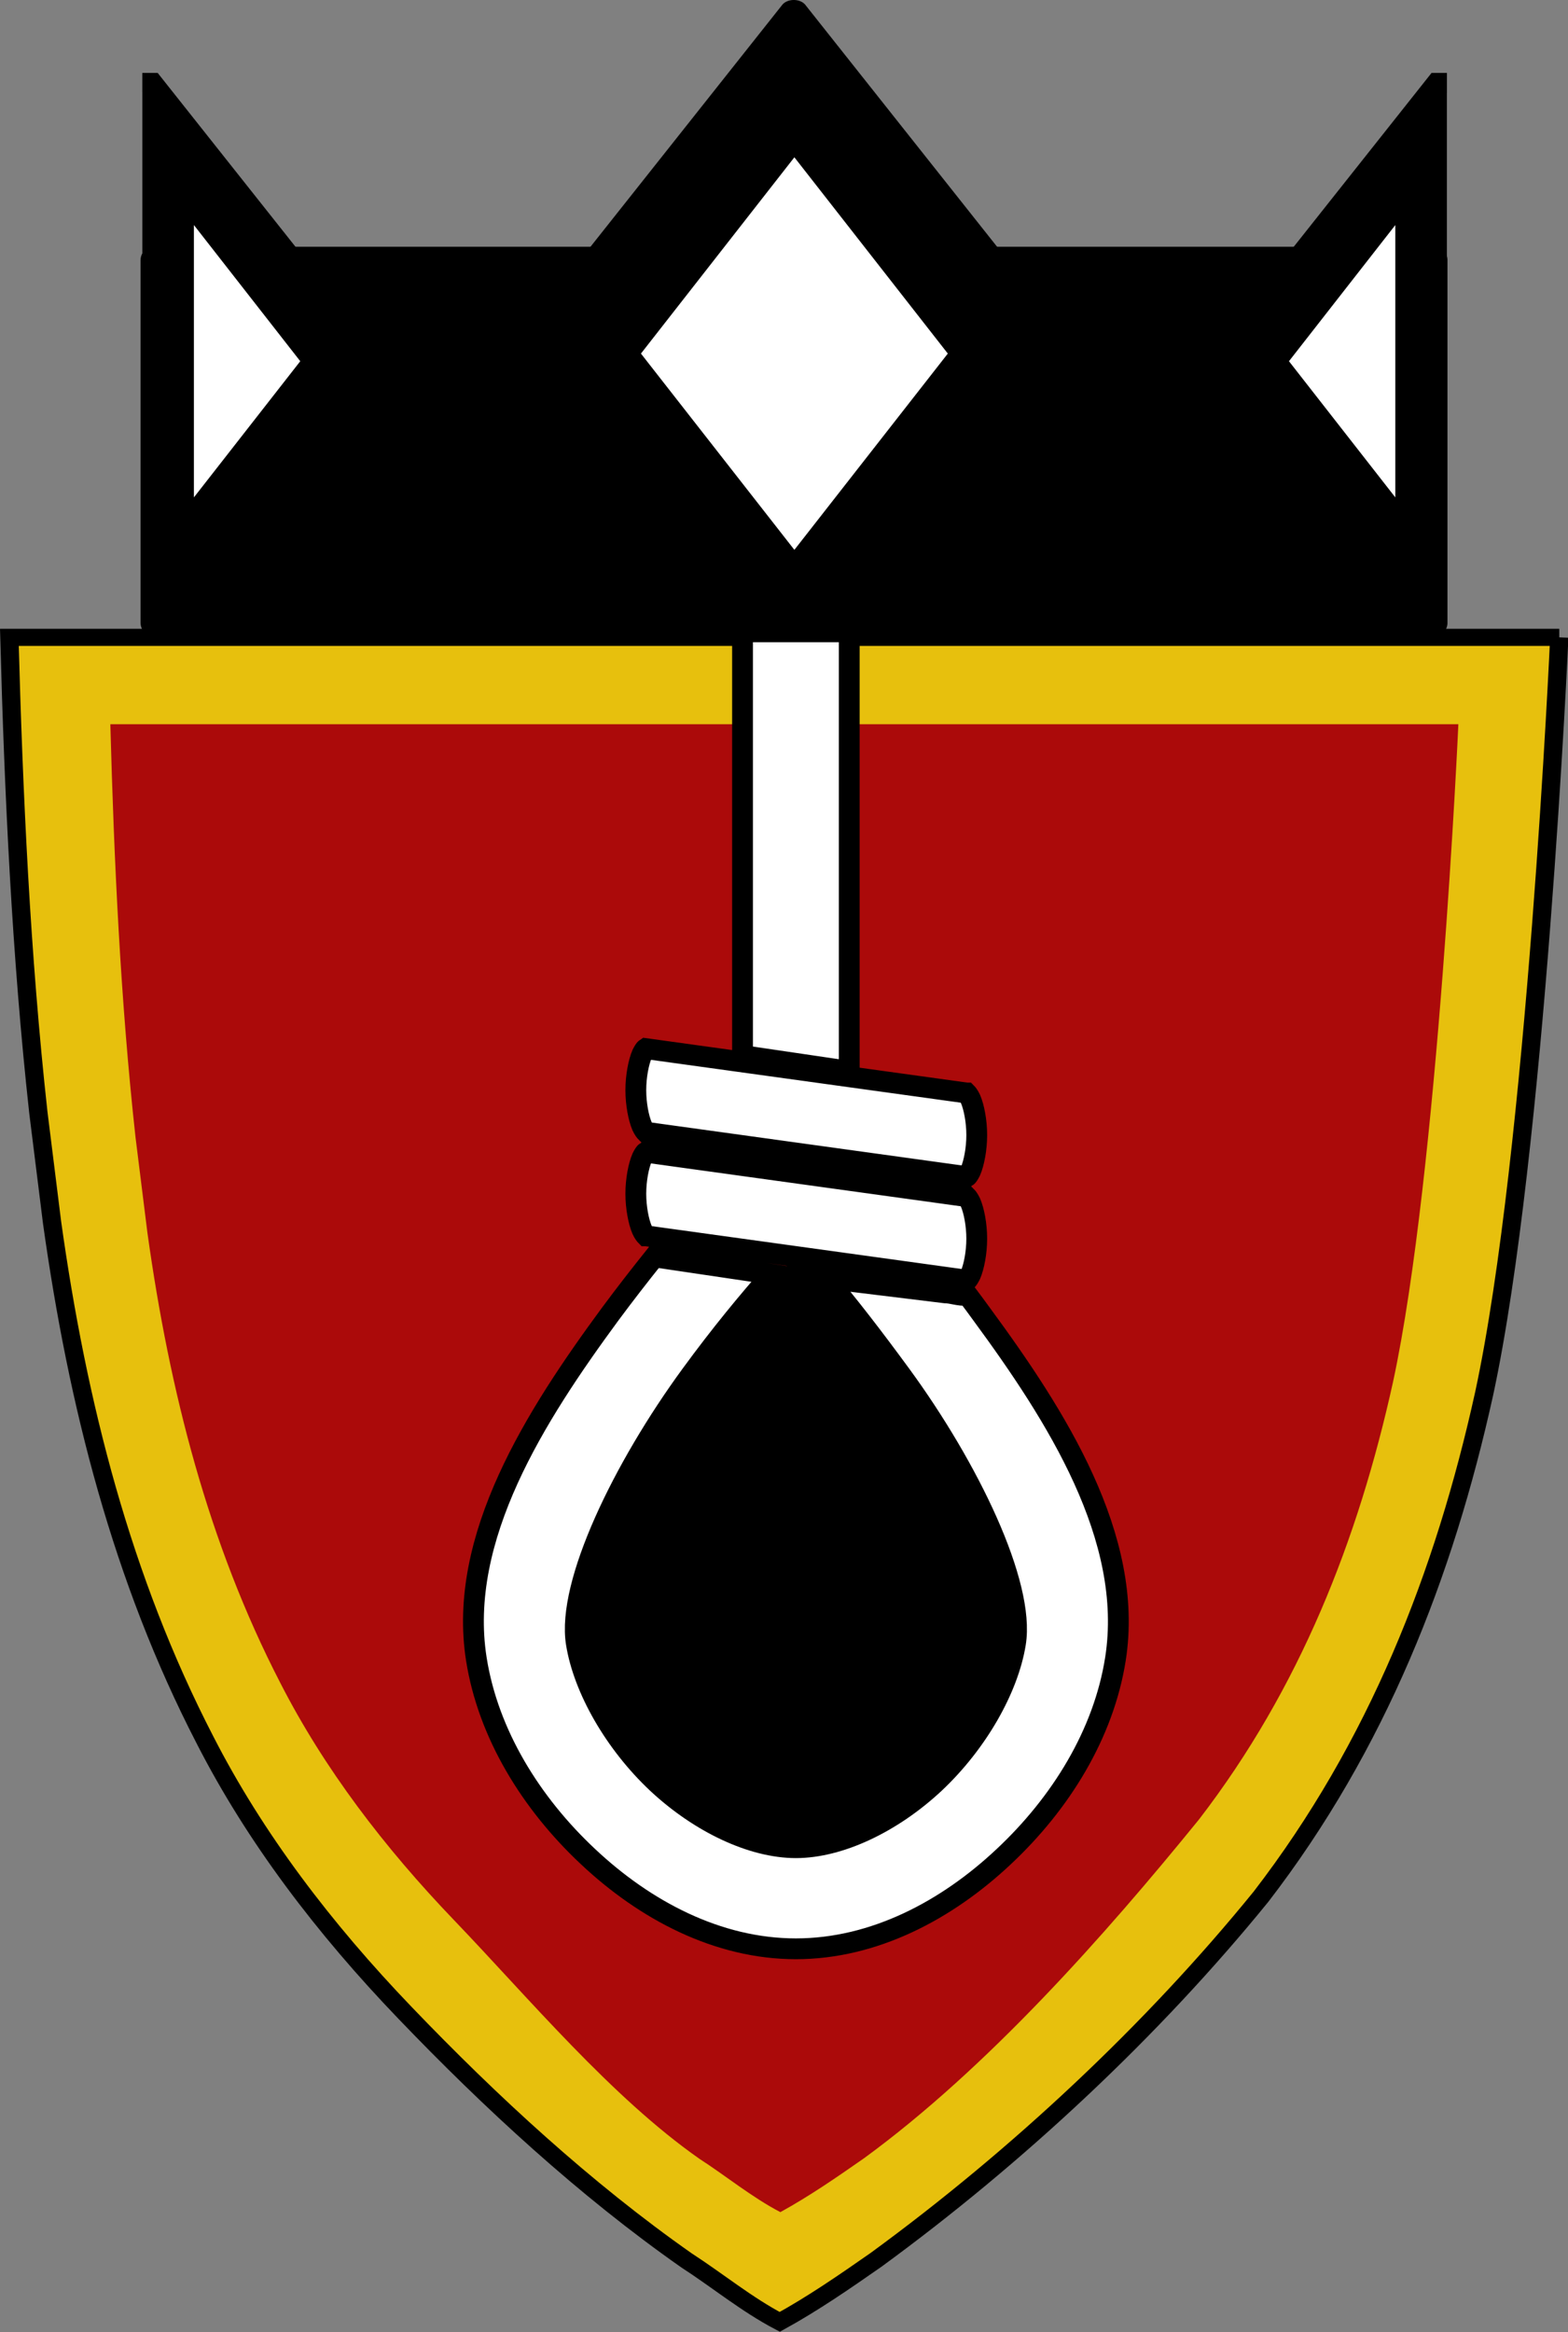 <?xml version="1.0" encoding="windows-1252"?>
<svg width="300" height="446.17" version="1.0" xmlns="http://www.w3.org/2000/svg" xmlns:cc="http://creativecommons.org/ns#" xmlns:dc="http://purl.org/dc/elements/1.1/" xmlns:rdf="http://www.w3.org/1999/02/22-rdf-syntax-ns#">
 <rect width="100%" height="100%" fill="#808080" stroke="none"/>
 <defs>
  <clipPath id="clipPath26027">
   <rect transform="rotate(45)" x="-826.09" y="157.18" width="113.48" height="108.65" fill="none" stop-color="#000000" stroke="#000" stroke-linecap="round" stroke-linejoin="round" stroke-width="3.046"/>
  </clipPath>
  <clipPath id="clipPath26031">
   <rect x="-287.89" y="17.392" width="71.995" height="121.08" fill="none" stop-color="#000000" stroke="#000" stroke-linecap="round" stroke-linejoin="round" stroke-width="2.561"/>
  </clipPath>
  <clipPath id="clipPath26031-1">
   <rect x="-287.89" y="17.392" width="71.995" height="121.08" fill="none" stop-color="#000000" stroke="#000" stroke-linecap="round" stroke-linejoin="round" stroke-width="2.561"/>
  </clipPath>
  <clipPath id="clipPath26027-5">
   <rect transform="rotate(45)" x="-826.09" y="157.18" width="113.48" height="108.65" fill="none" stop-color="#000000" stroke="#000" stroke-linecap="round" stroke-linejoin="round" stroke-width="3.046"/>
  </clipPath>
 </defs>
 <g transform="matrix(1.166 0 0 1.091 -5.5532e-8 3.304)">
  <path d="m255.86 108.74s-3.82 90.47-12.33 132.63c-6.55 31.73-17.55 61.73-36.6 88.19-17.78 23.39-39.96 45.57-63.18 63.7-5.27 3.93-10.3 7.64-15.8 10.88-5.39-3.01-10.25-7.29-15.29-10.77-16.62-12.45-32.14-27.74-46.21-43.43-13.26-14.76-24.61-30.69-32.83-47.88-13.61-28.15-20.91-58.84-25.08-90.74l-2.25-19.29c-2.84-27.56-4.06-55.91-4.75-83.29h254.32" fill="#e7c00d" stroke="#000" stroke-width="3"/>
  <path d="m239.3 123.98s-3.322 78.686-10.724 115.35c-5.697 27.597-15.264 53.69-31.833 76.703-15.464 20.343-34.755 43.634-54.951 59.403-4.584 3.418-8.958 6.645-13.742 9.463-4.688-2.618-8.915-6.34-13.298-9.367-14.455-10.828-27.954-28.127-40.191-41.773-11.533-12.838-21.405-26.693-28.554-41.644-11.837-24.483-18.186-51.176-21.813-78.921l-1.957-16.777c-2.47-23.97-3.531-48.628-4.131-72.441h221.19" fill="#ab0a0a" stroke-width=".87"/>
 </g>
 <g transform="matrix(.995 0 0 .995 370.04 -50.978)" stroke="#000">
  <path d="m-229.12 172.72v81.476l20.518 3.024v-84.499zm-18.628 80.141c-0.162 0.108-0.378 0.432-0.702 1.08-0.648 1.512-1.188 4.212-1.188 6.911s0.54 5.399 1.188 6.911c0.324 0.702 0.648 1.08 0.756 1.188h0.054l61.666 8.531c0.162-0.108 0.378-0.432 0.702-1.08 0.648-1.512 1.188-4.212 1.188-6.911 0-2.7-0.54-5.399-1.188-6.911-0.324-0.702-0.648-1.08-0.756-1.188h-0.054zm0 19.917c-0.162 0.108-0.378 0.432-0.702 1.08-0.648 1.512-1.188 4.212-1.188 6.911s0.54 5.399 1.188 6.911c0.324 0.702 0.648 1.08 0.756 1.188h0.054l61.666 8.531c0.162-0.108 0.378-0.432 0.702-1.08 0.648-1.512 1.188-4.212 1.188-6.911 0-2.7-0.54-5.399-1.188-6.911-0.324-0.702-0.648-1.08-0.756-1.188h-0.054zm1.674 20.133c-2.808 3.51-5.669 7.181-8.585 11.123-14.2 19.33-29.319 42.871-25.647 66.197 2.268 14.416 10.529 27.753 21.49 38.012 10.907 10.259 24.891 17.71 39.956 17.71s29.049-7.451 39.956-17.71c10.961-10.259 19.222-23.595 21.49-38.012 3.672-23.326-11.447-46.867-25.647-66.197-0.918-1.296-1.836-2.484-2.754-3.726-1.892 0.086-2.894-0.452-4.369-0.483l-22.975-2.808c4.158 4.806 9.256 11.444 14.44 18.517 13.121 17.926 23.919 40.28 22.084 51.672-1.404 8.747-7.343 19.168-15.55 26.889-8.207 7.667-18.304 12.419-26.673 12.419-8.369 0-18.466-4.752-26.673-12.419-8.207-7.721-14.146-18.142-15.55-26.889-1.836-11.393 8.963-33.746 22.084-51.672 5.723-7.829 11.015-14.2 15.496-19.276z" fill="#fff" stroke-width="4"/>
  <path d="m-224.62 403.46c-12.694-3.074-26.338-15.586-32.171-29.502-1.449-3.456-1.668-4.743-1.682-9.844-0.013-4.928 0.26-6.714 1.707-11.149 3.567-10.937 12.953-27.41 23.28-40.858 6.115-7.963 13.349-16.36 14.463-16.788 1.112-0.427 2.921 1.531 11.432 12.374 12.6 16.053 22.593 33.073 26.606 45.319 1.441 4.396 1.713 6.174 1.7 11.102-0.014 5.113-0.232 6.384-1.697 9.882-4.859 11.597-14.774 22.043-25.658 27.031-7.07 3.24-11.931 3.898-17.979 2.434z" fill-rule="evenodd" stop-color="#000000" stroke-linecap="round" stroke-linejoin="round" stroke-width="2.934"/>
 </g>
 <g fill-rule="evenodd">
  <rect x="29.427" y="49.742" width="244.98" height="69.443" stop-color="#000000" stroke="#000" stroke-linecap="round" stroke-linejoin="round" stroke-width="5.061"/>
  <path transform="matrix(1.697 0 0 1.236 518.24 -19.646)" d="m-170.03 96.826h-91.723l45.861-79.434z" stop-color="#000000" stroke="#000" stroke-linecap="round" stroke-linejoin="round" stroke-width="3"/>
  <rect transform="matrix(.616 -.788 .616 .788 0 0)" x="56.614" y="142.46" width="47.656" height="47.656" fill="#fff" stop-color="#000000"/>
  <path transform="matrix(1.697 0 0 1.236 643.2 -7.543)" d="m-170.03 96.826h-91.723l45.861-79.434z" clip-path="url(#clipPath26031)" stop-color="#000000" stroke="#000" stroke-linecap="round" stroke-linejoin="round" stroke-width="3"/>
  <rect transform="matrix(.528 -.676 .528 .676 799.07 -142.25)" x="-679.49" y="-366.83" width="38.551" height="38.551" clip-path="url(#clipPath26027)" fill="#fff" stop-color="#000000"/>
  <path transform="matrix(-1.697 0 0 1.236 -339.14 -7.543)" d="m-170.03 96.826h-91.723l45.861-79.434z" clip-path="url(#clipPath26031-1)" stop-color="#000000" stroke="#000" stroke-linecap="round" stroke-linejoin="round" stroke-width="3"/>
  <rect transform="matrix(-.528 -.676 -.528 .676 -495.01 -142.25)" x="-679.49" y="-366.83" width="38.551" height="38.551" clip-path="url(#clipPath26027-5)" fill="#fff" stop-color="#000000"/>
 </g>
</svg>
